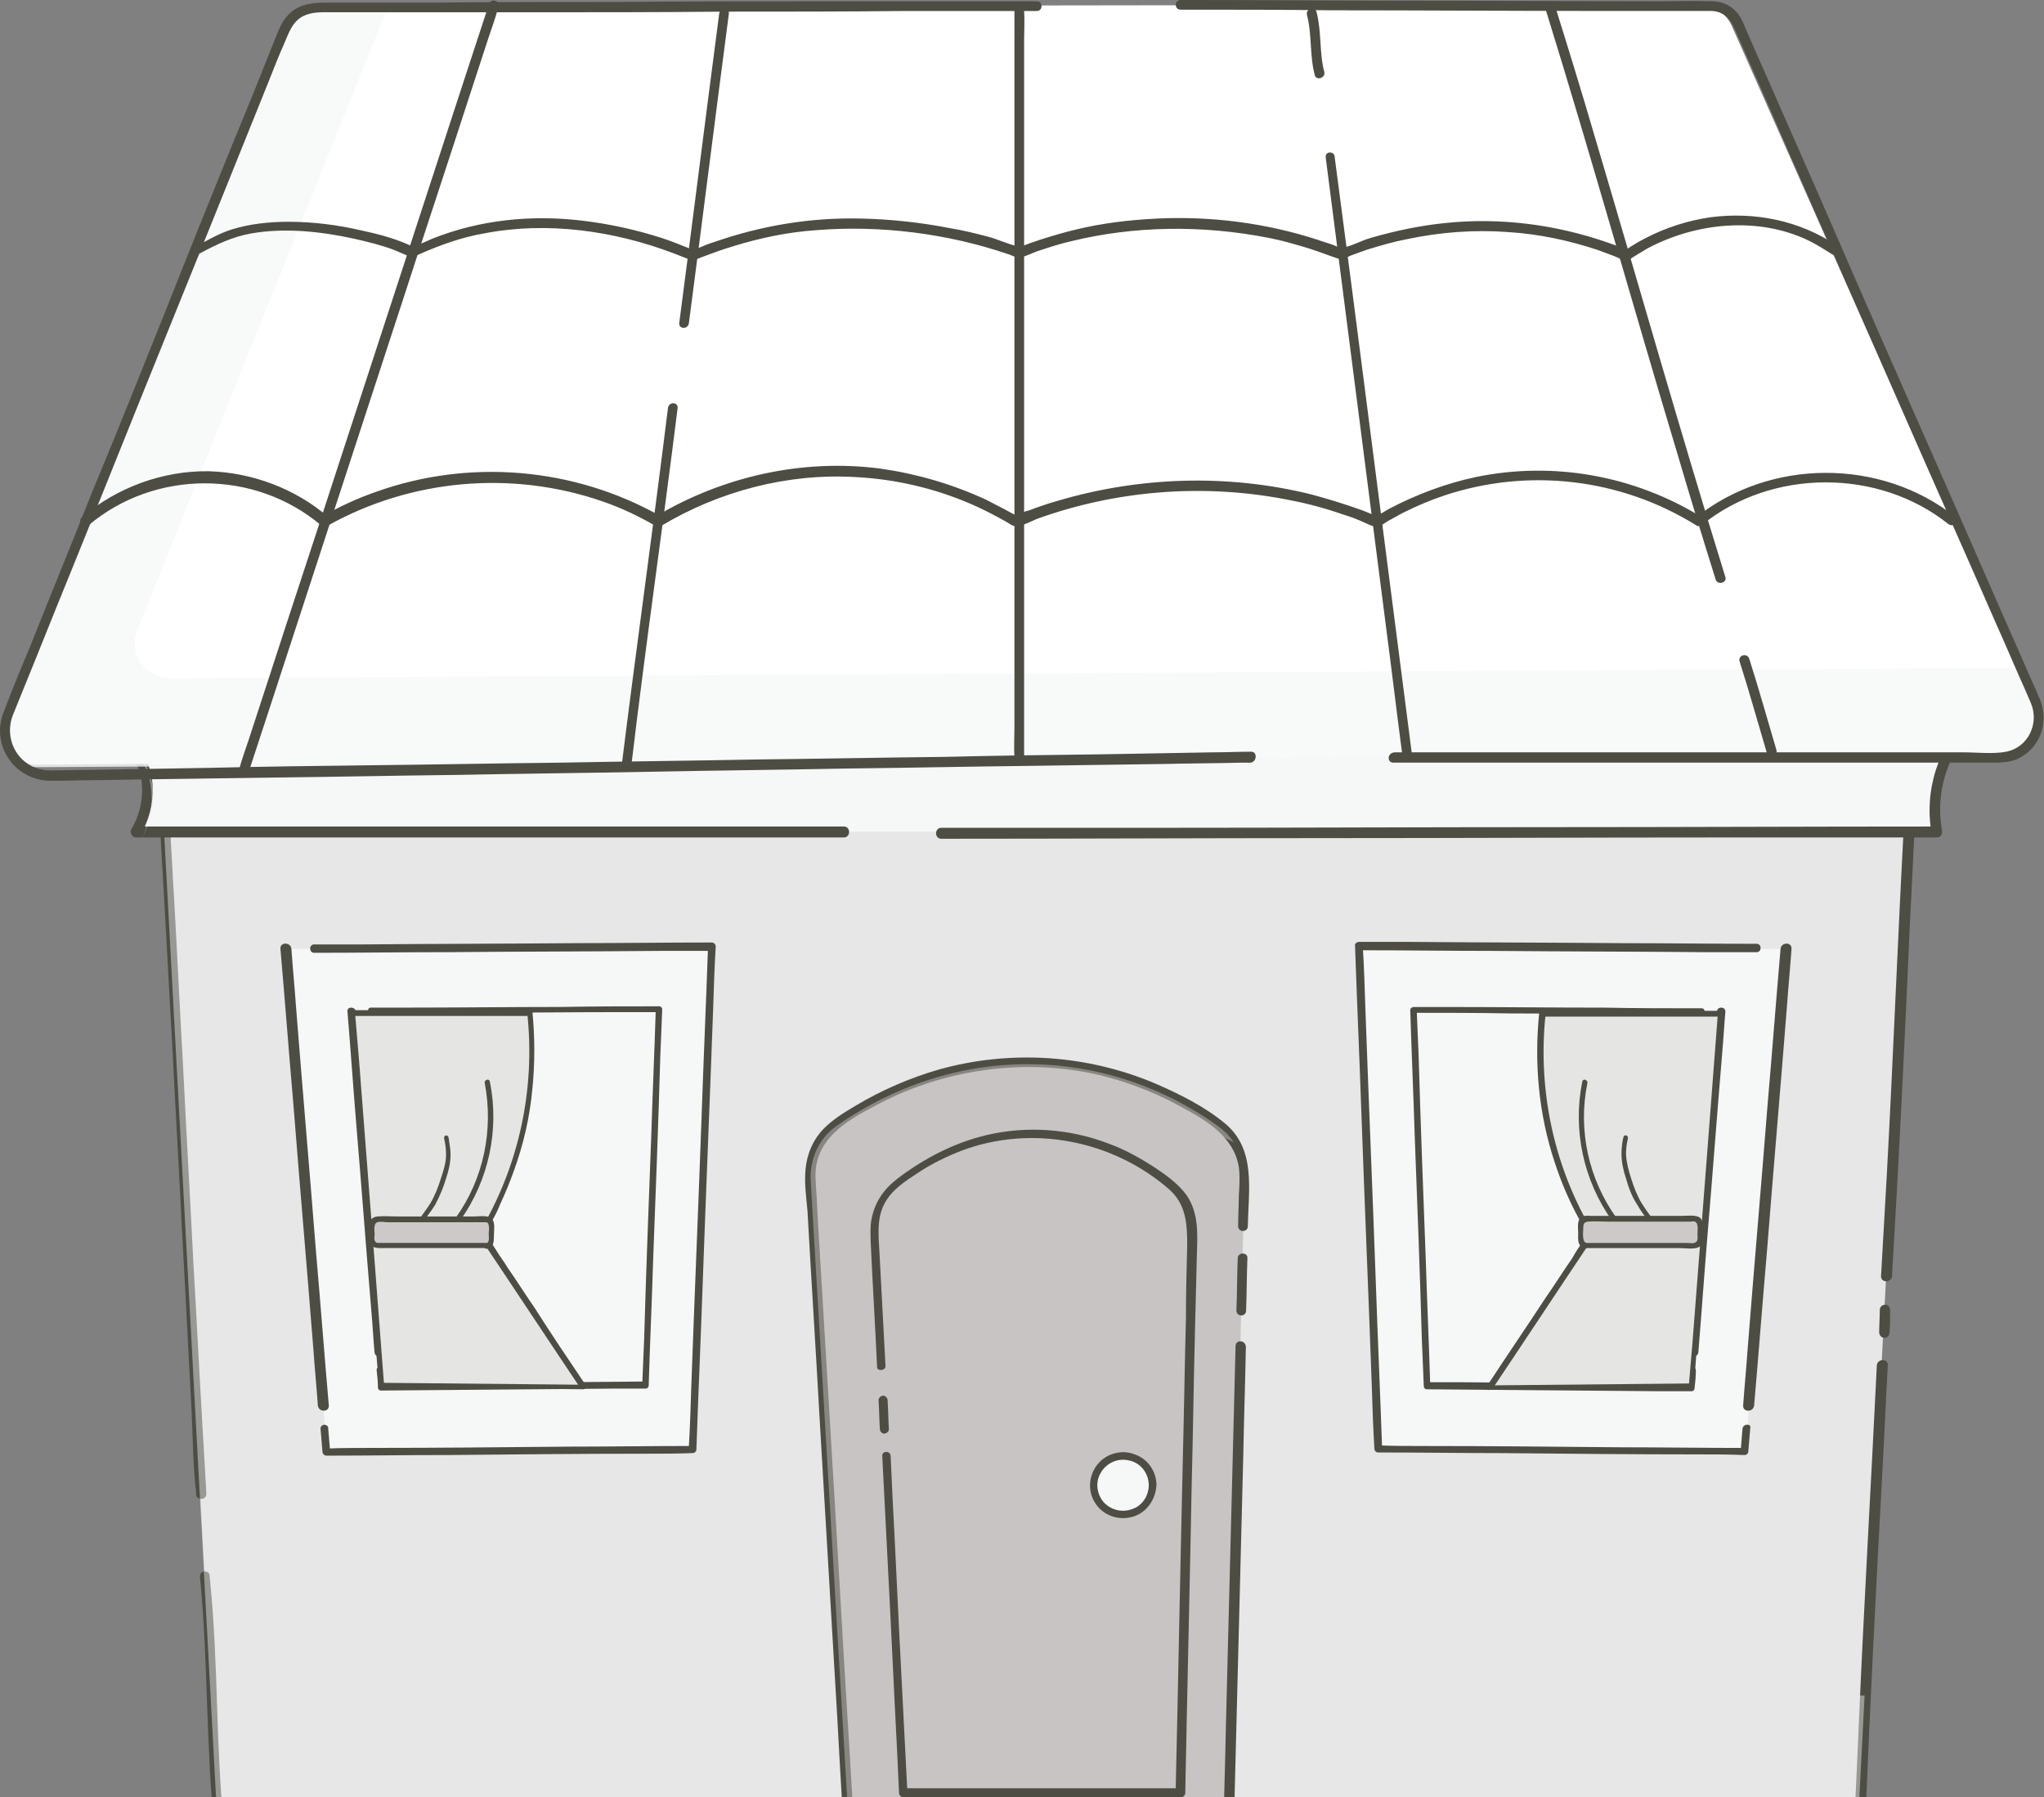 <svg width="116" height="102" viewBox="0 0 116 102" fill="none" xmlns="http://www.w3.org/2000/svg">
<rect x="0" y="0" width="116" height="102" fill="#808080" stroke="none"/>
<path d="M105.414 104.055H12.407L9.261 46.283L108.378 46.429L105.414 104.055Z" fill="#E6E7E6"/>
<path d="M107.373 72.443C107.775 65.71 108.105 58.978 108.397 52.246C108.507 50.307 108.58 48.368 108.69 46.465C108.727 46.063 108.105 46.063 108.068 46.465C107.702 53.197 107.446 59.93 107.08 66.662C106.97 68.601 106.861 70.503 106.751 72.443C106.751 72.808 107.336 72.808 107.373 72.443Z" fill="#4D4D44"/>
<path d="M107.231 75.624C107.267 75.185 107.267 74.746 107.267 74.344C107.267 74.197 107.121 74.014 106.975 74.051C106.792 74.051 106.682 74.197 106.682 74.344C106.682 74.782 106.646 75.222 106.646 75.624C106.646 75.77 106.792 75.953 106.938 75.917C107.085 75.953 107.231 75.807 107.231 75.624Z" fill="#4D4D44"/>
<path d="M11.347 89.492C11.823 94.322 11.677 99.188 12.189 104.017C12.189 104.2 12.299 104.31 12.482 104.31C24.592 104.237 36.739 104.31 48.85 104.347C60.961 104.383 73.035 104.42 85.146 104.31C91.951 104.237 98.756 104.127 105.562 103.944C105.745 103.944 105.854 103.798 105.854 103.651C106.111 96.846 106.476 90.041 106.842 83.236C106.952 81.333 107.025 79.394 107.135 77.491C107.172 77.089 106.55 77.089 106.513 77.491C106.184 84.296 105.781 91.065 105.489 97.871C105.415 99.81 105.306 101.749 105.232 103.651C105.342 103.542 105.452 103.432 105.525 103.359C93.415 103.688 81.267 103.798 69.157 103.798C57.046 103.798 44.972 103.725 32.861 103.688C26.056 103.651 19.25 103.651 12.445 103.688C12.555 103.798 12.664 103.908 12.738 103.981C12.225 99.151 12.408 94.285 11.896 89.455C11.933 89.09 11.311 89.09 11.347 89.492Z" fill="#4D4D44"/>
<path d="M11.712 84.772C11.639 83.491 11.566 82.211 11.492 80.967C11.309 77.893 11.163 74.857 10.98 71.783C10.797 68.051 10.578 64.356 10.395 60.624C10.212 57.441 10.065 54.258 9.882 51.038C9.809 49.977 9.773 48.916 9.699 47.855C9.699 47.526 9.663 47.196 9.663 46.867C9.663 46.721 9.699 46.501 9.626 46.355C9.626 46.318 9.626 46.318 9.626 46.282C9.517 46.391 9.407 46.501 9.334 46.574C10.175 46.574 10.98 46.574 11.822 46.574C14.053 46.574 16.285 46.574 18.517 46.574C21.847 46.574 25.14 46.574 28.469 46.574C32.494 46.574 36.519 46.574 40.507 46.611C44.934 46.611 49.361 46.611 53.788 46.648C58.215 46.648 62.679 46.648 67.106 46.684C71.277 46.684 75.448 46.684 79.619 46.721C83.132 46.721 86.608 46.721 90.12 46.757C92.645 46.757 95.206 46.757 97.731 46.757C98.938 46.757 100.109 46.794 101.316 46.757C101.353 46.757 101.426 46.757 101.463 46.757C101.865 46.757 101.865 46.135 101.463 46.135C100.621 46.135 99.816 46.135 98.975 46.135C96.743 46.135 94.511 46.135 92.279 46.135C88.949 46.135 85.656 46.135 82.327 46.135C78.302 46.135 74.278 46.135 70.29 46.099C65.862 46.099 61.435 46.099 57.008 46.062C52.581 46.062 48.117 46.062 43.69 46.026C39.519 46.026 35.348 46.026 31.177 45.989C27.664 45.989 24.188 45.989 20.676 45.952C18.151 45.952 15.59 45.952 13.066 45.952C11.858 45.952 10.687 45.916 9.48 45.952C9.443 45.952 9.37 45.952 9.334 45.952C9.187 45.952 9.004 46.099 9.041 46.245C9.114 47.526 9.187 48.806 9.26 50.05C9.443 53.123 9.59 56.16 9.773 59.234C9.956 62.966 10.175 66.661 10.358 70.393C10.541 73.576 10.687 76.759 10.87 79.979C10.944 81.552 10.944 83.125 11.126 84.662C11.126 84.699 11.126 84.699 11.126 84.735C11.09 85.174 11.712 85.174 11.712 84.772Z" fill="#4D4D44"/>
<g opacity="0.49">
<path d="M18.593 65.126L17.568 46.319H9.263L12.373 104.091H105.416L105.819 96.225H51.376C33.923 96.152 19.544 82.541 18.593 65.126Z" fill="#E6E7E6"/>
</g>
<path d="M69.684 104.128H48.207L46.011 66.955C45.938 65.711 46.487 64.54 47.511 63.808C49.67 62.308 53.622 60.15 58.854 60.333C63.61 60.479 67.123 62.418 69.135 63.845C70.086 64.54 70.672 65.674 70.635 66.845C70.306 79.285 70.013 91.688 69.684 104.128Z" fill="#C8C4C4"/>
<path d="M70.12 76.394C69.937 83.602 69.754 90.81 69.571 97.981C69.534 100.03 69.461 102.042 69.425 104.091C69.534 103.981 69.608 103.908 69.717 103.799C67.302 103.799 64.851 103.799 62.436 103.799C58.595 103.799 54.716 103.799 50.874 103.799C49.996 103.799 49.118 103.799 48.203 103.799C48.313 103.908 48.386 103.981 48.496 104.091C48.35 101.859 48.24 99.627 48.094 97.432C47.801 92.712 47.545 87.956 47.252 83.236C46.996 78.956 46.74 74.675 46.484 70.394C46.411 69.333 46.374 68.272 46.301 67.211C46.264 66.735 46.264 66.26 46.411 65.784C46.886 64.174 48.569 63.333 49.96 62.601C53.582 60.735 57.79 60.113 61.778 60.881C63.607 61.247 65.363 61.906 66.973 62.784C68.4 63.552 70.01 64.467 70.303 66.223C70.376 66.772 70.339 67.321 70.303 67.869C70.303 68.455 70.266 69.04 70.266 69.589C70.266 69.955 70.815 69.955 70.815 69.589C70.852 67.54 71.291 65.235 69.534 63.772C68.4 62.82 66.937 62.089 65.583 61.503C61.705 59.857 57.351 59.564 53.289 60.698C51.643 61.174 50.033 61.869 48.569 62.747C47.947 63.113 47.289 63.515 46.777 64.028C46.155 64.65 45.789 65.491 45.715 66.369C45.642 67.138 45.752 67.942 45.825 68.711C46.045 72.662 46.301 76.65 46.52 80.602C46.813 85.578 47.106 90.517 47.399 95.493C47.581 98.31 47.691 101.164 47.911 103.981C47.911 104.018 47.911 104.055 47.911 104.128C47.911 104.274 48.021 104.42 48.203 104.42C50.618 104.42 53.07 104.42 55.485 104.42C59.326 104.42 63.205 104.42 67.046 104.42C67.924 104.42 68.803 104.42 69.717 104.42C69.864 104.42 70.01 104.311 70.01 104.128C70.193 96.92 70.376 89.712 70.559 82.541C70.596 80.492 70.669 78.48 70.705 76.431C70.669 76.028 70.12 76.028 70.12 76.394Z" fill="#4D4D44"/>
<g opacity="0.48">
<path d="M49.302 69.404C49.229 68.16 49.778 66.989 50.803 66.258C52.961 64.757 56.913 62.599 62.145 62.782C65.365 62.892 68.035 63.806 70.011 64.831C69.792 64.465 69.462 64.172 69.133 63.916C67.157 62.489 63.608 60.55 58.852 60.404C53.62 60.257 49.632 62.379 47.51 63.879C46.485 64.575 45.936 65.782 46.009 67.026L48.205 104.199H51.351L49.302 69.404Z" fill="#C8C4C4"/>
</g>
<path d="M66.615 101.747H50.882L49.272 69.989C49.235 68.928 49.638 67.904 50.37 67.318C51.943 66.038 54.833 64.209 58.675 64.355C62.151 64.465 64.749 66.148 66.212 67.355C66.907 67.94 67.31 68.892 67.31 69.916C67.09 80.527 66.871 91.137 66.615 101.747Z" fill="#C8C4C4"/>
<path d="M50.446 81.112C50.409 80.564 50.409 80.015 50.373 79.466C50.373 79.356 50.263 79.21 50.117 79.21C50.007 79.21 49.86 79.32 49.86 79.466C49.897 80.015 49.897 80.564 49.934 81.112C49.934 81.222 50.043 81.368 50.19 81.368C50.336 81.332 50.446 81.259 50.446 81.112Z" fill="#4D4D44"/>
<path d="M50.253 77.526C50.143 75.477 50.033 73.391 49.924 71.342C49.887 70.355 49.704 69.257 50.18 68.342C50.582 67.537 51.387 67.025 52.119 66.549C52.887 66.037 53.729 65.635 54.57 65.305C58.559 63.805 63.169 64.72 66.352 67.501C67.303 68.342 67.376 69.44 67.376 70.647C67.34 72.038 67.303 73.465 67.303 74.855C67.23 77.599 67.193 80.343 67.12 83.087C66.974 89.307 66.864 95.527 66.718 101.747C66.791 101.674 66.864 101.6 66.974 101.491C65.218 101.491 63.425 101.491 61.669 101.491C58.851 101.491 56.034 101.491 53.217 101.491C52.558 101.491 51.9 101.491 51.241 101.491C51.314 101.564 51.387 101.637 51.497 101.747C51.387 99.588 51.278 97.429 51.168 95.307C50.985 91.868 50.838 88.465 50.656 85.026C50.619 84.221 50.582 83.453 50.546 82.648C50.546 82.319 50.033 82.319 50.07 82.648C50.18 84.807 50.29 86.965 50.399 89.087C50.582 92.527 50.729 95.929 50.912 99.369C50.948 100.174 50.985 100.942 51.021 101.747C51.021 101.893 51.131 102.003 51.278 102.003C53.034 102.003 54.827 102.003 56.583 102.003C59.4 102.003 62.217 102.003 65.035 102.003C65.693 102.003 66.352 102.003 67.01 102.003C67.157 102.003 67.266 101.893 67.266 101.747C67.376 95.893 67.523 90.039 67.632 84.185C67.706 81.331 67.742 78.44 67.815 75.587C67.852 74.123 67.888 72.659 67.925 71.196C67.962 70.025 68.035 68.854 67.34 67.83C66.864 67.171 66.132 66.659 65.474 66.22C64.669 65.708 63.827 65.232 62.913 64.903C60.717 64.061 58.266 63.879 55.961 64.427C54.131 64.866 52.448 65.745 50.948 66.879C50.143 67.501 49.631 68.232 49.448 69.257C49.375 69.659 49.411 70.062 49.411 70.464C49.521 72.843 49.668 75.221 49.777 77.599C49.777 77.818 50.253 77.818 50.253 77.526Z" fill="#4D4D44"/>
<path d="M63.724 85.979C64.654 85.979 65.407 85.225 65.407 84.296C65.407 83.366 64.654 82.613 63.724 82.613C62.794 82.613 62.041 83.366 62.041 84.296C62.041 85.225 62.794 85.979 63.724 85.979Z" fill="#F6F7F7"/>
<path d="M65.193 84.296C65.193 84.881 64.827 85.466 64.242 85.649C63.656 85.869 62.998 85.686 62.595 85.21C62.229 84.735 62.156 84.076 62.486 83.564C62.778 83.052 63.4 82.759 63.986 82.869C64.717 82.978 65.193 83.6 65.193 84.296C65.193 84.588 65.632 84.588 65.632 84.296C65.632 83.527 65.156 82.796 64.388 82.539C63.656 82.247 62.778 82.503 62.303 83.088C61.79 83.71 61.717 84.588 62.12 85.247C62.522 85.942 63.327 86.271 64.095 86.125C64.973 85.979 65.595 85.174 65.632 84.259C65.632 84.003 65.193 84.003 65.193 84.296Z" fill="#4D4D44"/>
<path d="M70.242 71.417C70.206 72.405 70.206 73.393 70.169 74.381C70.169 74.747 70.718 74.747 70.718 74.381C70.754 73.393 70.754 72.405 70.791 71.417C70.828 71.051 70.242 71.051 70.242 71.417Z" fill="#4D4D44"/>
<path d="M16.214 53.857L40.399 53.674L39.338 82.249L18.555 82.395L16.214 53.857Z" fill="#F6F7F7"/>
<path d="M16.277 54.552C16.314 54.881 16.57 55.137 16.899 55.137L38.377 54.991C38.743 54.991 39.035 55.283 38.999 55.649L38.011 81.626C38.011 81.992 38.304 82.285 38.633 82.285H38.706C39.035 82.285 39.328 82.029 39.328 81.663L40.352 54.369C40.352 54.003 40.06 53.71 39.73 53.71L16.863 53.893C16.534 53.856 16.241 54.186 16.277 54.552Z" fill="#F6F7F7"/>
<path d="M15.916 53.855C16.172 56.782 16.391 59.709 16.647 62.636C17.013 67.283 17.416 71.893 17.782 76.54C17.855 77.6 17.965 78.698 18.038 79.759C18.074 80.162 18.696 80.162 18.66 79.759C18.404 76.832 18.184 73.905 17.928 70.978C17.562 66.332 17.16 61.721 16.794 57.075C16.721 56.014 16.611 54.916 16.538 53.855C16.501 53.453 15.879 53.453 15.916 53.855Z" fill="#4D4D44"/>
<path d="M18.191 81.078C18.227 81.516 18.264 81.956 18.301 82.395C18.301 82.504 18.41 82.614 18.52 82.614C20.862 82.614 23.203 82.578 25.545 82.578C29.277 82.541 33.009 82.504 36.741 82.504C37.583 82.504 38.461 82.504 39.302 82.468C39.449 82.468 39.522 82.358 39.522 82.248C39.632 79.029 39.778 75.809 39.888 72.589C40.071 67.467 40.29 62.345 40.473 57.222C40.51 56.051 40.546 54.881 40.619 53.71C40.619 53.6 40.51 53.49 40.4 53.49C37.839 53.49 35.278 53.527 32.753 53.527C28.692 53.563 24.63 53.563 20.606 53.6C19.691 53.6 18.74 53.6 17.825 53.6C17.532 53.6 17.532 54.076 17.825 54.076C20.386 54.076 22.947 54.039 25.472 54.039C29.533 54.003 33.594 54.003 37.619 53.966C38.534 53.966 39.485 53.966 40.4 53.966C40.327 53.893 40.254 53.82 40.18 53.746C40.071 56.966 39.924 60.186 39.815 63.406C39.632 68.528 39.412 73.65 39.229 78.772C39.193 79.943 39.156 81.114 39.083 82.285C39.156 82.212 39.229 82.138 39.302 82.065C36.961 82.065 34.619 82.102 32.277 82.102C28.545 82.138 24.813 82.175 21.081 82.175C20.24 82.175 19.362 82.175 18.52 82.212C18.593 82.285 18.666 82.358 18.74 82.431C18.703 81.992 18.666 81.553 18.63 81.114C18.666 80.785 18.191 80.785 18.191 81.078Z" fill="#4D4D44"/>
<path d="M19.943 57.406L37.432 57.259L36.664 78.626L21.626 78.736L19.943 57.406Z" fill="#F6F7F7"/>
<path d="M19.978 57.919C20.014 58.175 20.197 58.358 20.417 58.358L35.93 58.248C36.186 58.248 36.406 58.467 36.406 58.724L35.711 78.151C35.711 78.408 35.894 78.627 36.186 78.627H36.223C36.479 78.627 36.662 78.444 36.662 78.188L37.394 57.809C37.394 57.553 37.211 57.333 36.918 57.333L20.38 57.443C20.161 57.406 19.941 57.626 19.978 57.919Z" fill="#F6F7F7"/>
<path d="M19.719 57.406C19.902 59.602 20.048 61.76 20.231 63.956C20.524 67.431 20.78 70.907 21.073 74.383C21.146 75.188 21.182 75.956 21.256 76.761C21.292 77.054 21.731 77.054 21.731 76.761C21.548 74.566 21.402 72.407 21.219 70.212C20.926 66.736 20.67 63.261 20.377 59.785C20.304 58.98 20.268 58.211 20.194 57.406C20.158 57.114 19.682 57.114 19.719 57.406Z" fill="#4D4D44"/>
<path d="M21.374 77.748C21.41 78.077 21.447 78.407 21.447 78.736C21.447 78.846 21.52 78.919 21.63 78.919C26.02 78.882 30.411 78.846 34.802 78.809C35.424 78.809 36.046 78.809 36.631 78.809C36.741 78.809 36.814 78.736 36.814 78.626C36.887 76.211 36.997 73.833 37.07 71.418C37.217 67.577 37.363 63.772 37.473 59.93C37.509 59.052 37.546 58.174 37.582 57.295C37.582 57.186 37.509 57.112 37.399 57.112C35.57 57.112 33.704 57.113 31.875 57.149C28.948 57.149 25.984 57.186 23.057 57.186C22.398 57.186 21.703 57.186 21.044 57.186C20.825 57.186 20.825 57.552 21.044 57.515C22.874 57.515 24.74 57.515 26.569 57.478C29.496 57.478 32.46 57.442 35.387 57.442C36.046 57.442 36.741 57.442 37.399 57.442C37.326 57.369 37.29 57.332 37.217 57.259C37.143 59.674 37.034 62.052 36.96 64.467C36.814 68.308 36.668 72.114 36.558 75.955C36.521 76.833 36.485 77.711 36.448 78.59C36.521 78.516 36.558 78.48 36.631 78.407C32.24 78.443 27.85 78.48 23.459 78.516C22.837 78.516 22.215 78.516 21.63 78.516C21.703 78.59 21.74 78.626 21.813 78.699C21.776 78.37 21.74 78.041 21.74 77.711C21.703 77.528 21.374 77.528 21.374 77.748Z" fill="#4D4D44"/>
<path d="M30.107 57.479C30.29 59.016 30.363 61.394 29.741 64.138C29.155 66.736 28.131 68.748 27.363 70.065C29.302 72.956 31.204 75.846 33.144 78.736C29.338 78.7 25.497 78.663 21.691 78.627L20.045 57.479C23.374 57.479 26.741 57.479 30.107 57.479Z" fill="#E5E5E4"/>
<path d="M29.92 57.478C30.396 61.832 29.445 66.223 27.176 69.991C27.139 70.028 27.139 70.101 27.176 70.138C29.115 73.028 31.018 75.919 32.957 78.809C32.993 78.736 33.03 78.663 33.103 78.59C29.298 78.553 25.456 78.516 21.651 78.48C21.688 78.516 21.761 78.59 21.798 78.626C21.615 76.248 21.432 73.87 21.249 71.455C20.956 67.686 20.663 63.881 20.371 60.113C20.297 59.235 20.224 58.356 20.151 57.515C20.114 57.552 20.041 57.625 20.005 57.661C23.371 57.661 26.7 57.661 30.067 57.661C30.286 57.661 30.286 57.332 30.067 57.332C26.7 57.332 23.371 57.332 20.005 57.332C19.932 57.332 19.858 57.405 19.858 57.478C20.041 59.857 20.224 62.235 20.407 64.65C20.7 68.418 20.993 72.223 21.285 75.992C21.358 76.87 21.432 77.748 21.505 78.59C21.505 78.663 21.578 78.736 21.651 78.736C25.456 78.772 29.298 78.809 33.103 78.846C33.213 78.846 33.323 78.699 33.25 78.626C32.262 77.163 31.274 75.699 30.323 74.199C29.81 73.467 29.335 72.699 28.823 71.967C28.603 71.601 28.347 71.272 28.127 70.906C28.017 70.723 27.908 70.54 27.761 70.394C27.652 70.211 27.505 70.101 27.578 69.918C27.652 69.662 27.871 69.406 27.981 69.186C28.127 68.93 28.274 68.638 28.383 68.345C28.676 67.723 28.932 67.101 29.152 66.479C29.701 64.979 30.067 63.406 30.213 61.796C30.359 60.332 30.359 58.869 30.213 57.405C30.213 57.295 29.92 57.295 29.92 57.478Z" fill="#4D4D44"/>
<path d="M27.623 70.687H21.403C21.257 70.687 21.11 70.578 21.11 70.395V69.444C21.11 69.297 21.22 69.151 21.403 69.151H27.623C27.769 69.151 27.916 69.26 27.916 69.444V70.395C27.879 70.578 27.769 70.687 27.623 70.687Z" fill="#CEC9C9"/>
<path d="M27.628 70.54C25.615 70.54 23.603 70.54 21.59 70.54C21.444 70.54 21.334 70.576 21.261 70.393C21.224 70.32 21.261 70.137 21.261 70.064C21.261 69.918 21.224 69.735 21.261 69.588C21.298 69.223 21.737 69.369 22.029 69.369C23.273 69.369 24.554 69.369 25.798 69.369C26.347 69.369 26.859 69.369 27.408 69.369C27.591 69.369 27.701 69.332 27.737 69.552C27.774 69.698 27.737 69.881 27.737 70.064C27.737 70.21 27.81 70.54 27.554 70.576C27.371 70.613 27.445 70.906 27.628 70.869C28.03 70.796 28.03 70.467 28.03 70.137C28.03 69.881 28.103 69.442 27.957 69.223C27.737 68.93 27.225 69.04 26.932 69.04C25.505 69.04 24.042 69.04 22.615 69.04C22.212 69.04 21.81 69.003 21.407 69.04C21.115 69.076 20.968 69.259 20.968 69.515C20.968 69.808 20.932 70.101 20.968 70.393C21.005 70.906 21.517 70.832 21.883 70.832C22.542 70.832 23.2 70.832 23.859 70.832C25.103 70.832 26.384 70.832 27.628 70.832C27.81 70.832 27.81 70.54 27.628 70.54Z" fill="#4D4D44"/>
<path d="M27.51 61.468C28.022 64.139 27.437 66.919 25.864 69.115C25.754 69.298 26.01 69.444 26.12 69.261C27.73 66.993 28.352 64.139 27.803 61.395C27.766 61.175 27.474 61.285 27.51 61.468Z" fill="#4D4D44"/>
<path d="M25.204 64.613C25.277 64.906 25.314 65.235 25.314 65.528C25.314 66.004 25.167 66.443 25.021 66.882C24.875 67.358 24.692 67.833 24.436 68.272C24.253 68.565 24.033 68.858 23.85 69.114C23.741 69.26 23.96 69.37 24.07 69.26C24.289 68.967 24.509 68.675 24.692 68.382C24.948 67.906 25.167 67.394 25.314 66.882C25.46 66.443 25.57 66.004 25.57 65.528C25.57 65.199 25.497 64.87 25.46 64.577C25.424 64.357 25.167 64.43 25.204 64.613Z" fill="#4D4D44"/>
<path d="M101.387 53.858L77.166 53.675L78.264 82.25L99.046 82.397L101.387 53.858Z" fill="#F6F7F7"/>
<path d="M101.314 54.554C101.278 54.883 101.022 55.139 100.692 55.139L79.215 54.993C78.849 54.993 78.556 55.285 78.593 55.651L79.581 81.629C79.581 81.995 79.288 82.287 78.959 82.287H78.886C78.556 82.287 78.264 82.031 78.264 81.665L77.239 54.371C77.239 54.005 77.532 53.712 77.861 53.712L100.729 53.895C101.058 53.859 101.351 54.188 101.314 54.554Z" fill="#F6F7F7"/>
<path d="M101.049 53.856C100.793 56.783 100.574 59.71 100.318 62.638C99.952 67.284 99.549 71.894 99.183 76.541C99.11 77.602 99.001 78.7 98.927 79.76C98.891 80.163 99.513 80.163 99.549 79.76C99.805 76.834 100.025 73.906 100.281 70.98C100.647 66.333 101.049 61.723 101.415 57.076C101.489 56.015 101.598 54.917 101.671 53.856C101.708 53.454 101.086 53.454 101.049 53.856Z" fill="#4D4D44"/>
<path d="M98.891 81.079C98.854 81.518 98.818 81.957 98.781 82.397C98.854 82.323 98.927 82.25 99.001 82.177C96.659 82.177 94.317 82.14 91.976 82.14C88.244 82.104 84.512 82.067 80.78 82.067C79.938 82.067 79.06 82.067 78.218 82.031C78.292 82.104 78.365 82.177 78.438 82.25C78.328 79.03 78.182 75.811 78.072 72.591C77.889 67.469 77.67 62.346 77.487 57.224C77.45 56.053 77.413 54.883 77.34 53.712C77.267 53.785 77.194 53.858 77.121 53.931C79.682 53.931 82.243 53.968 84.768 53.968C88.829 54.004 92.89 54.004 96.915 54.041C97.83 54.041 98.781 54.041 99.696 54.041C99.988 54.041 99.988 53.565 99.696 53.565C97.135 53.565 94.573 53.529 92.049 53.529C87.987 53.492 83.926 53.492 79.901 53.456C78.987 53.456 78.035 53.456 77.121 53.456C77.011 53.456 76.865 53.565 76.901 53.675C77.011 56.895 77.157 60.114 77.267 63.334C77.45 68.457 77.67 73.579 77.853 78.701C77.889 79.872 77.926 81.043 77.999 82.213C77.999 82.36 78.109 82.433 78.218 82.433C80.56 82.433 82.902 82.47 85.243 82.47C88.975 82.506 92.707 82.543 96.439 82.543C97.281 82.543 98.159 82.543 99.001 82.579C99.147 82.579 99.22 82.47 99.22 82.36C99.257 81.921 99.293 81.482 99.33 81.043C99.403 80.787 98.927 80.787 98.891 81.079Z" fill="#4D4D44"/>
<path d="M97.663 57.408L80.174 57.262L80.942 78.629L95.98 78.739L97.663 57.408Z" fill="#F6F7F7"/>
<path d="M97.632 57.92C97.595 58.176 97.412 58.359 97.193 58.359L81.679 58.249C81.423 58.249 81.204 58.469 81.204 58.725L81.899 78.153C81.899 78.409 81.716 78.629 81.423 78.629H81.387C81.13 78.629 80.948 78.446 80.948 78.19L80.216 57.81C80.216 57.554 80.399 57.335 80.692 57.335L97.229 57.444C97.449 57.408 97.632 57.627 97.632 57.92Z" fill="#F6F7F7"/>
<path d="M97.443 57.407C97.26 59.602 97.114 61.761 96.931 63.956C96.638 67.432 96.382 70.908 96.089 74.384C96.016 75.189 95.98 75.957 95.906 76.762C95.87 77.055 96.345 77.055 96.382 76.762C96.565 74.567 96.711 72.408 96.894 70.213C97.187 66.737 97.443 63.261 97.736 59.785C97.809 58.98 97.846 58.212 97.919 57.407C97.919 57.114 97.443 57.114 97.443 57.407Z" fill="#4D4D44"/>
<path d="M95.877 77.751C95.84 78.08 95.804 78.409 95.804 78.738C95.877 78.665 95.913 78.629 95.987 78.555C91.596 78.519 87.206 78.482 82.815 78.446C82.193 78.446 81.571 78.446 80.986 78.446C81.059 78.519 81.095 78.555 81.168 78.629C81.095 76.214 80.986 73.836 80.912 71.421C80.766 67.579 80.62 63.774 80.51 59.932C80.473 59.054 80.437 58.176 80.4 57.298C80.327 57.371 80.29 57.408 80.217 57.481C82.046 57.481 83.912 57.481 85.742 57.517C88.669 57.517 91.633 57.554 94.56 57.554C95.218 57.554 95.913 57.554 96.572 57.554C96.792 57.554 96.792 57.225 96.572 57.225C94.743 57.225 92.877 57.225 91.047 57.188C88.12 57.188 85.156 57.152 82.23 57.152C81.571 57.152 80.876 57.152 80.217 57.152C80.144 57.152 80.034 57.225 80.034 57.334C80.107 59.749 80.217 62.127 80.29 64.542C80.437 68.384 80.583 72.189 80.693 76.031C80.729 76.909 80.766 77.787 80.802 78.665C80.802 78.775 80.876 78.848 80.986 78.848C85.376 78.885 89.767 78.921 94.157 78.958C94.779 78.958 95.401 78.958 95.987 78.958C96.096 78.958 96.17 78.885 96.17 78.775C96.206 78.446 96.243 78.116 96.243 77.787C96.243 77.531 95.913 77.531 95.877 77.751Z" fill="#4D4D44"/>
<path d="M87.494 57.479C87.311 59.016 87.238 61.394 87.86 64.138C88.445 66.736 89.47 68.748 90.238 70.065C88.299 72.956 86.396 75.846 84.457 78.736C88.262 78.7 92.104 78.663 95.909 78.627L97.556 57.479C94.226 57.479 90.86 57.479 87.494 57.479Z" fill="#E5E5E4"/>
<path d="M87.353 57.479C87.061 60.333 87.317 63.223 88.232 65.967C88.634 67.211 89.183 68.455 89.841 69.589C89.915 69.699 89.988 69.809 90.025 69.918C90.098 70.101 90.061 70.101 89.951 70.284C89.695 70.65 89.439 71.016 89.219 71.419C88.707 72.15 88.232 72.919 87.719 73.65C86.622 75.334 85.487 76.98 84.39 78.663C84.317 78.773 84.427 78.919 84.536 78.882C88.341 78.846 92.183 78.809 95.988 78.773C96.061 78.773 96.135 78.7 96.135 78.626C96.318 76.248 96.501 73.87 96.683 71.455C96.976 67.687 97.269 63.882 97.562 60.113C97.635 59.235 97.708 58.357 97.781 57.515C97.781 57.442 97.708 57.369 97.635 57.369C94.269 57.369 90.939 57.369 87.573 57.369C87.353 57.369 87.353 57.698 87.573 57.698C90.939 57.698 94.269 57.698 97.635 57.698C97.598 57.662 97.525 57.588 97.489 57.552C97.305 59.93 97.123 62.308 96.94 64.723C96.647 68.492 96.354 72.297 96.061 76.065C95.988 76.943 95.915 77.821 95.842 78.663C95.879 78.626 95.952 78.553 95.988 78.517C92.183 78.553 88.341 78.59 84.536 78.626C84.573 78.7 84.609 78.773 84.683 78.846C86.622 75.955 88.524 73.065 90.463 70.175C90.5 70.138 90.5 70.065 90.463 70.028C88.195 66.296 87.244 61.869 87.719 57.515C87.683 57.296 87.353 57.296 87.353 57.479Z" fill="#4D4D44"/>
<path d="M89.974 70.687H96.194C96.341 70.687 96.487 70.578 96.487 70.395V69.444C96.487 69.297 96.377 69.151 96.194 69.151H89.974C89.828 69.151 89.682 69.26 89.682 69.444V70.395C89.682 70.578 89.828 70.687 89.974 70.687Z" fill="#CEC9C9"/>
<path d="M89.968 70.835C91.029 70.835 92.127 70.835 93.188 70.835C93.919 70.835 94.615 70.835 95.346 70.835C95.639 70.835 96.078 70.908 96.371 70.798C96.7 70.652 96.627 70.286 96.627 69.993C96.627 69.737 96.7 69.298 96.481 69.115C96.261 68.932 95.712 69.005 95.456 69.005C93.993 69.005 92.529 69.005 91.102 69.005C90.809 69.005 90.553 69.005 90.261 69.005C90.151 69.005 89.968 68.969 89.858 69.042C89.456 69.152 89.565 69.664 89.565 69.957C89.565 70.323 89.492 70.762 89.968 70.835C90.151 70.871 90.261 70.579 90.041 70.542C89.748 70.505 89.858 69.81 89.858 69.627C89.858 69.445 89.931 69.371 90.078 69.335C90.48 69.298 90.919 69.335 91.322 69.335C92.602 69.335 93.919 69.335 95.2 69.335C95.419 69.335 95.639 69.335 95.859 69.335C95.968 69.335 96.115 69.298 96.188 69.335C96.407 69.408 96.334 69.847 96.334 70.03C96.334 70.213 96.407 70.469 96.151 70.542C96.041 70.579 95.895 70.542 95.749 70.542C95.493 70.542 95.273 70.542 95.017 70.542C94.359 70.542 93.7 70.542 93.078 70.542C92.053 70.542 90.992 70.542 89.968 70.542C89.785 70.542 89.785 70.835 89.968 70.835Z" fill="#4D4D44"/>
<path d="M89.794 61.397C89.245 64.141 89.867 66.995 91.477 69.263C91.587 69.41 91.879 69.263 91.733 69.117C90.16 66.922 89.538 64.141 90.087 61.47C90.123 61.287 89.831 61.178 89.794 61.397Z" fill="#4D4D44"/>
<path d="M92.131 64.541C92.058 64.834 92.022 65.163 92.022 65.493C92.022 65.968 92.131 66.444 92.278 66.883C92.424 67.395 92.607 67.907 92.9 68.346C93.082 68.676 93.302 68.968 93.522 69.261C93.631 69.407 93.851 69.261 93.741 69.115C93.522 68.822 93.339 68.566 93.156 68.273C92.9 67.834 92.717 67.359 92.57 66.883C92.424 66.444 92.314 66.005 92.278 65.529C92.278 65.2 92.314 64.907 92.387 64.614C92.424 64.431 92.168 64.358 92.131 64.541Z" fill="#4D4D44"/>
<path d="M109.947 47.199H7.719C7.902 46.869 8.561 45.552 8.158 43.906C7.683 41.857 5.963 40.905 5.707 40.796C41.161 40.796 76.578 40.796 112.032 40.796C111.557 41.198 110.569 42.223 110.056 43.906C109.617 45.369 109.8 46.613 109.947 47.199Z" fill="#F6F7F7"/>
<path d="M5.703 41.127C6.581 41.127 7.496 41.127 8.374 41.127C10.789 41.127 13.167 41.127 15.582 41.127C19.168 41.127 22.717 41.127 26.302 41.127C30.62 41.127 34.974 41.127 39.291 41.127C44.048 41.127 48.841 41.127 53.597 41.127C58.39 41.127 63.183 41.127 67.94 41.127C72.44 41.127 76.94 41.127 81.404 41.127C85.173 41.127 88.941 41.127 92.71 41.127C95.454 41.127 98.162 41.127 100.906 41.127C102.186 41.127 103.467 41.163 104.747 41.127C104.821 41.127 104.857 41.127 104.93 41.127C105.333 41.127 105.333 40.505 104.93 40.505C104.052 40.505 103.138 40.505 102.259 40.505C99.845 40.505 97.466 40.505 95.052 40.505C91.466 40.505 87.917 40.505 84.331 40.505C80.014 40.505 75.66 40.505 71.342 40.505C66.586 40.505 61.793 40.505 57.036 40.505C52.243 40.505 47.45 40.505 42.694 40.505C38.194 40.505 33.693 40.505 29.229 40.505C25.461 40.505 21.692 40.505 17.924 40.505C15.18 40.505 12.472 40.505 9.728 40.505C8.447 40.505 7.167 40.468 5.886 40.505C5.813 40.505 5.776 40.505 5.703 40.505C5.301 40.505 5.301 41.127 5.703 41.127Z" fill="#4D4D44"/>
<path d="M109.551 41.127C110.356 41.127 111.198 41.127 112.003 41.127C111.929 40.944 111.856 40.761 111.783 40.615C109.99 42.334 109.185 44.859 109.624 47.31C109.734 47.164 109.807 47.054 109.917 46.908C102.563 46.908 95.245 46.944 87.891 46.944C80.537 46.944 73.219 46.981 65.865 46.981C61.73 46.981 57.596 46.981 53.425 46.981C53.022 46.981 53.022 47.603 53.425 47.603C60.779 47.603 68.097 47.566 75.451 47.566C82.805 47.566 90.123 47.53 97.477 47.53C101.611 47.53 105.746 47.53 109.917 47.53C110.137 47.53 110.246 47.347 110.21 47.127C109.807 44.895 110.576 42.59 112.222 41.017C112.405 40.834 112.259 40.505 112.003 40.505C111.198 40.505 110.356 40.505 109.551 40.505C109.185 40.505 109.185 41.127 109.551 41.127Z" fill="#4D4D44"/>
<path d="M7.199 42.59C8.37 43.76 8.26 45.736 7.455 47.053C7.345 47.236 7.492 47.529 7.711 47.529C18.139 47.529 28.603 47.529 39.031 47.529C41.994 47.529 44.922 47.529 47.885 47.529C48.288 47.529 48.288 46.907 47.885 46.907C37.458 46.907 26.993 46.907 16.566 46.907C13.602 46.907 10.675 46.907 7.711 46.907C7.784 47.053 7.894 47.2 7.967 47.383C8.919 45.809 8.992 43.541 7.638 42.187C7.345 41.894 6.906 42.333 7.199 42.59Z" fill="#4D4D44"/>
<g opacity="0.4">
<path d="M9.738 42.955C9.592 42.882 9.519 42.808 9.446 42.808C38.167 42.808 66.926 42.808 95.647 42.808L109.843 41.162C75.231 41.162 40.619 41.162 5.97 41.162C6.153 41.272 7.031 41.747 7.726 42.735L9.738 42.955Z" fill="#EDECED"/>
<path d="M8.565 44.199C8.346 43.357 8.126 43.101 7.87 42.845C8.126 43.248 8.346 43.723 8.492 44.272C8.858 45.919 8.236 47.199 8.053 47.565C8.199 47.272 9.041 45.882 8.565 44.199Z" fill="#EDECED"/>
</g>
<path d="M15.954 1.647L0.257 40.65C-0.291 41.967 0.697 43.431 2.123 43.394L113.534 42.772C114.998 42.772 115.949 41.272 115.364 39.955L98.277 1.464C97.948 0.733 97.216 0.257 96.448 0.257L17.82 0.367C16.978 0.403 16.247 0.879 15.954 1.647Z" fill="white"/>
<path opacity="0.82" d="M114.376 37.905L9.661 38.49C8.234 38.49 7.246 37.064 7.795 35.746L21.954 0.549H17.82C17.015 0.549 16.247 1.061 15.954 1.793L0.257 40.796C-0.291 42.113 0.697 43.576 2.123 43.54L113.534 42.918C114.998 42.918 115.949 41.417 115.364 40.1L114.376 37.905Z" fill="#F6F7F7"/>
<path d="M71.019 42.663C70.251 42.663 69.483 42.7 68.714 42.7C66.665 42.737 64.58 42.773 62.531 42.81C59.567 42.846 56.567 42.883 53.603 42.956C50.054 42.993 46.505 43.066 42.956 43.103C39.224 43.176 35.492 43.212 31.76 43.285C28.174 43.322 24.589 43.395 21.04 43.432C18.003 43.468 14.966 43.505 11.929 43.578C9.771 43.615 7.649 43.651 5.49 43.688C4.612 43.688 3.734 43.725 2.856 43.725C1.172 43.725 0.148 42.078 0.733 40.578C0.916 40.139 1.099 39.663 1.282 39.224C2.197 36.992 3.075 34.761 3.99 32.529C5.307 29.272 6.624 26.016 7.941 22.723C9.295 19.357 10.685 15.954 12.039 12.588C13.1 9.954 14.161 7.32 15.222 4.685C15.515 3.954 15.808 3.185 16.137 2.454C16.393 1.868 16.576 1.246 17.198 0.917C17.71 0.661 18.259 0.697 18.808 0.697C19.649 0.697 20.491 0.697 21.332 0.697C24.223 0.697 27.15 0.697 30.041 0.697C33.736 0.697 37.395 0.697 41.09 0.661C44.529 0.661 47.969 0.661 51.371 0.624C53.567 0.624 55.762 0.624 57.921 0.624C58.213 0.624 58.543 0.624 58.835 0.624C59.201 0.624 59.201 0.075 58.835 0.075C57.591 0.075 56.347 0.075 55.14 0.075C52.14 0.075 49.139 0.075 46.103 0.075C42.371 0.075 38.639 0.075 34.907 0.112C31.504 0.112 28.101 0.112 24.699 0.149C22.65 0.149 20.637 0.149 18.588 0.149C17.82 0.149 17.052 0.185 16.43 0.771C15.991 1.173 15.808 1.722 15.588 2.271C14.82 4.21 14.052 6.112 13.246 8.052C11.966 11.198 10.685 14.381 9.441 17.528C8.051 21.004 6.661 24.48 5.234 27.919C4.099 30.773 2.929 33.626 1.794 36.48C1.246 37.797 0.697 39.114 0.185 40.468C-0.511 42.334 0.843 44.273 2.819 44.31C3.038 44.31 3.221 44.31 3.441 44.31C4.941 44.273 6.441 44.273 7.905 44.237C10.502 44.2 13.137 44.164 15.735 44.127C19.101 44.09 22.467 44.017 25.833 43.981C29.565 43.907 33.297 43.871 37.029 43.798C40.761 43.725 44.456 43.688 48.188 43.615C51.554 43.578 54.92 43.505 58.287 43.468C60.884 43.432 63.446 43.395 66.043 43.359C67.507 43.322 68.97 43.322 70.434 43.285C70.617 43.285 70.8 43.285 70.983 43.285C71.349 43.212 71.349 42.663 71.019 42.663Z" fill="#4D4D44"/>
<path d="M79.075 43.283C81.783 43.283 84.49 43.283 87.198 43.283C92.393 43.283 97.589 43.283 102.784 43.283C106.223 43.283 109.663 43.283 113.139 43.283C113.724 43.283 114.273 43.247 114.785 42.917C115.883 42.222 116.249 40.868 115.773 39.698C115.48 39.002 115.151 38.307 114.858 37.612C113.175 33.807 111.529 30.002 109.846 26.197C107.724 21.367 105.601 16.574 103.516 11.745C102.089 8.488 100.662 5.269 99.235 2.012C99.125 1.756 99.016 1.5 98.906 1.244C98.577 0.512 97.955 0.073 97.15 0.073C96.162 0.037 95.137 0.073 94.113 0.073C89.283 0.073 84.417 0.037 79.587 0.037C75.599 0.037 71.648 0 67.66 0C67.44 0 67.221 0 67.001 0C66.635 0 66.635 0.549 67.001 0.549C69.891 0.549 72.782 0.549 75.636 0.585C80.722 0.585 85.807 0.622 90.893 0.622C92.613 0.622 94.332 0.622 96.052 0.622C96.381 0.622 96.747 0.622 97.076 0.622C97.735 0.622 98.138 0.988 98.394 1.537C99.491 3.988 100.552 6.403 101.613 8.854C103.626 13.464 105.675 18.074 107.687 22.684C109.553 26.965 111.456 31.209 113.322 35.49C113.87 36.697 114.383 37.941 114.931 39.149C115.041 39.405 115.151 39.661 115.261 39.917C115.736 41.051 115.114 42.405 113.87 42.661C113.102 42.808 112.187 42.698 111.419 42.698C109.553 42.698 107.687 42.698 105.858 42.698C100.735 42.698 95.613 42.698 90.491 42.698C86.905 42.698 83.283 42.698 79.697 42.698C79.514 42.698 79.331 42.698 79.148 42.698C78.709 42.734 78.709 43.283 79.075 43.283Z" fill="#4D4D44"/>
<path d="M27.755 0.219C27.279 1.683 26.804 3.11 26.328 4.573C25.194 8.049 24.06 11.525 22.925 15.001C21.572 19.172 20.181 23.379 18.828 27.55C17.657 31.172 16.449 34.795 15.278 38.417C14.876 39.624 14.51 40.795 14.108 42.002C13.925 42.551 13.705 43.137 13.559 43.722C13.559 43.759 13.559 43.759 13.522 43.795C13.412 44.125 13.961 44.271 14.071 43.942C14.547 42.478 15.022 41.051 15.498 39.588C16.632 36.112 17.767 32.636 18.901 29.16C20.255 24.989 21.645 20.782 22.999 16.611C24.169 12.988 25.377 9.366 26.548 5.744C26.95 4.537 27.316 3.366 27.718 2.158C27.901 1.61 28.121 1.024 28.267 0.439C28.267 0.402 28.267 0.402 28.304 0.366C28.377 0.036 27.865 -0.11 27.755 0.219Z" fill="#4D4D44"/>
<path d="M57.571 0.549C57.571 1.94 57.571 3.367 57.571 4.757C57.571 8.123 57.571 11.526 57.571 14.892C57.571 18.99 57.571 23.087 57.571 27.149C57.571 30.698 57.571 34.21 57.571 37.759C57.571 38.93 57.571 40.101 57.571 41.272C57.571 41.82 57.534 42.406 57.571 42.955C57.571 42.991 57.571 42.991 57.571 43.028C57.571 43.394 58.12 43.394 58.12 43.028C58.12 41.637 58.12 40.211 58.12 38.82C58.12 35.454 58.12 32.051 58.12 28.685C58.12 24.588 58.12 20.49 58.12 16.428C58.12 12.88 58.12 9.367 58.12 5.818C58.12 4.647 58.12 3.476 58.12 2.306C58.12 1.757 58.156 1.171 58.12 0.623C58.12 0.586 58.12 0.586 58.12 0.549C58.12 0.184 57.571 0.184 57.571 0.549Z" fill="#4D4D44"/>
<path d="M75.235 8.927C76.369 17.745 77.504 26.599 78.638 35.416C78.967 37.904 79.26 40.392 79.589 42.88C79.626 43.246 80.175 43.246 80.138 42.88C79.004 34.063 77.87 25.282 76.735 16.464C76.406 13.94 76.077 11.451 75.747 8.927C75.747 8.561 75.199 8.561 75.235 8.927Z" fill="#4D4D44"/>
<path d="M74.17 0.841C74.463 1.938 74.316 3.109 74.609 4.243C74.682 4.609 75.231 4.426 75.158 4.097C74.865 2.999 75.011 1.829 74.719 0.694C74.645 0.329 74.097 0.475 74.17 0.841Z" fill="#4D4D44"/>
<path d="M37.908 23.161C37.066 29.967 36.115 36.735 35.273 43.504C35.237 43.87 35.785 43.87 35.822 43.504C36.627 36.699 37.615 29.93 38.456 23.161C38.493 22.795 37.944 22.795 37.908 23.161Z" fill="#4D4D44"/>
<path d="M40.816 0.771C40.048 6.625 39.316 12.479 38.548 18.333C38.511 18.699 39.06 18.699 39.096 18.333C39.865 12.479 40.597 6.625 41.365 0.771C41.401 0.405 40.853 0.405 40.816 0.771Z" fill="#4D4D44"/>
<path d="M98.726 37.541C99.275 39.261 99.751 40.98 100.263 42.7C100.373 43.029 100.922 42.883 100.812 42.554C100.3 40.834 99.824 39.114 99.275 37.395C99.165 37.029 98.617 37.175 98.726 37.541Z" fill="#4D4D44"/>
<path d="M87.745 0.624C90.343 9.003 92.685 17.418 95.209 25.797C95.904 28.175 96.636 30.553 97.368 32.895C97.478 33.224 98.027 33.078 97.917 32.748C95.319 24.37 92.941 15.954 90.453 7.576C89.758 5.198 89.026 2.819 88.294 0.478C88.184 0.112 87.672 0.258 87.745 0.624Z" fill="#4D4D44"/>
<path d="M11.346 14.38C12.297 13.868 13.212 13.429 14.273 13.246C16.175 12.916 18.188 13.136 20.054 13.539C20.859 13.721 21.627 13.904 22.395 14.197C22.651 14.307 22.907 14.417 23.164 14.526C23.42 14.636 23.566 14.526 23.822 14.417C24.993 13.904 26.201 13.465 27.481 13.246C31.067 12.551 34.872 13.099 38.238 14.38C38.531 14.49 38.787 14.6 39.08 14.709C39.372 14.819 39.519 14.709 39.811 14.6C40.397 14.38 40.982 14.161 41.604 13.977C43.141 13.502 44.714 13.173 46.324 13.063C49.946 12.77 53.751 13.246 57.191 14.417C57.447 14.49 57.703 14.673 57.959 14.6C58.252 14.526 58.544 14.38 58.837 14.27C59.496 14.051 60.154 13.831 60.813 13.685C62.606 13.246 64.435 13.026 66.264 12.99C68.204 12.953 70.143 13.136 72.009 13.502C72.777 13.648 73.509 13.868 74.241 14.087C74.826 14.27 75.375 14.49 75.924 14.673C76.18 14.746 76.436 14.6 76.692 14.49C76.985 14.38 77.314 14.27 77.607 14.161C78.339 13.941 79.07 13.721 79.839 13.575C81.741 13.173 83.68 13.026 85.62 13.173C87.339 13.282 89.059 13.648 90.705 14.197C90.998 14.307 91.291 14.417 91.584 14.526C91.803 14.6 92.132 14.819 92.352 14.783C92.498 14.746 92.645 14.6 92.791 14.526C93.01 14.38 93.23 14.27 93.45 14.124C96.23 12.624 99.816 12.258 102.706 13.685C103.145 13.904 103.548 14.161 103.95 14.417C104.243 14.636 104.536 14.124 104.243 13.941C102.158 12.514 99.56 12.002 97.072 12.331C95.791 12.514 94.547 12.916 93.413 13.502C93.047 13.685 92.681 13.904 92.352 14.124C92.279 14.161 92.169 14.197 92.279 14.197C92.388 14.197 92.059 14.087 92.023 14.051C91.766 13.941 91.51 13.868 91.218 13.758C88.254 12.733 85.107 12.331 81.997 12.66C80.57 12.807 79.18 13.099 77.79 13.502C77.278 13.648 76.765 13.941 76.253 14.051C76.034 14.087 75.851 13.977 75.668 13.904C75.375 13.795 75.082 13.721 74.79 13.612C71.862 12.66 68.752 12.258 65.679 12.404C64.142 12.477 62.569 12.66 61.069 13.026C60.447 13.173 59.825 13.355 59.24 13.539C58.983 13.612 58.727 13.721 58.471 13.795C58.252 13.868 57.996 14.014 57.776 13.977C57.191 13.868 56.642 13.575 56.056 13.429C55.361 13.246 54.63 13.063 53.934 12.953C52.251 12.624 50.568 12.441 48.885 12.404C45.995 12.331 43.177 12.807 40.47 13.758C40.214 13.831 39.958 13.941 39.702 14.051C39.592 14.087 39.482 14.124 39.409 14.161C39.262 14.197 39.519 14.197 39.372 14.197C39.299 14.197 39.226 14.124 39.189 14.124C38.64 13.904 38.092 13.685 37.543 13.502C36.043 13.026 34.543 12.697 32.969 12.514C30.115 12.185 27.225 12.477 24.554 13.539C24.151 13.721 23.712 13.904 23.31 14.087C23.42 14.087 23.493 14.087 23.603 14.087C22.688 13.612 21.627 13.319 20.602 13.099C19.212 12.77 17.785 12.587 16.395 12.587C15.297 12.587 14.2 12.697 13.139 13.026C12.443 13.246 11.821 13.612 11.199 13.941C10.76 14.087 11.016 14.563 11.346 14.38Z" fill="#4D4D44"/>
<path d="M5.019 29.818C8.788 26.635 14.459 26.635 18.227 29.818C18.337 29.891 18.447 29.928 18.557 29.855C23.313 27.184 29.057 26.672 34.216 28.464C35.277 28.83 36.265 29.306 37.217 29.855C37.29 29.891 37.4 29.891 37.509 29.855C40.802 27.879 44.681 26.855 48.522 27.074C50.754 27.184 52.986 27.696 55.035 28.574C55.73 28.867 56.425 29.233 57.084 29.599C57.34 29.745 57.523 29.928 57.816 29.855C58.145 29.782 58.511 29.599 58.84 29.452C63.304 27.842 68.17 27.44 72.853 28.318C73.878 28.501 74.902 28.757 75.89 29.086C76.293 29.233 76.732 29.343 77.134 29.526C77.427 29.635 77.903 29.928 78.195 29.891C78.378 29.855 78.598 29.672 78.781 29.562C79.073 29.416 79.366 29.233 79.659 29.086C80.391 28.721 81.159 28.391 81.927 28.135C86.72 26.525 91.989 27.147 96.27 29.818C96.38 29.891 96.526 29.855 96.599 29.782C100.551 26.599 106.588 26.562 110.576 29.745C110.869 29.965 111.234 29.562 110.978 29.343C106.734 25.977 100.441 26.013 96.233 29.379C96.343 29.379 96.453 29.343 96.563 29.343C92.757 27.001 88.184 26.159 83.757 27.074C82.037 27.44 80.391 28.062 78.854 28.867C78.634 28.977 78.415 29.16 78.159 29.233C78.049 29.269 78.049 29.233 78.122 29.269C78.049 29.269 77.976 29.196 77.903 29.196C77.683 29.123 77.464 29.013 77.244 28.94C76.329 28.611 75.378 28.318 74.427 28.062C69.707 26.891 64.694 27.038 60.011 28.428C59.609 28.538 59.169 28.684 58.767 28.83C58.584 28.904 58.401 28.977 58.218 29.013C58.035 29.086 57.779 29.233 57.633 29.233C57.706 29.233 57.706 29.233 57.633 29.233C57.56 29.196 57.486 29.16 57.413 29.123C57.267 29.05 57.157 28.977 57.011 28.904C56.645 28.721 56.316 28.538 55.95 28.355C54.047 27.477 52.035 26.891 49.986 26.598C45.559 26.013 41.022 27.038 37.217 29.306C37.326 29.306 37.4 29.306 37.509 29.306C32.606 26.525 26.643 26.013 21.337 27.916C20.276 28.282 19.252 28.757 18.3 29.306C18.41 29.306 18.52 29.343 18.63 29.343C16.764 27.733 14.312 26.818 11.861 26.745C9.227 26.708 6.665 27.66 4.653 29.343C4.36 29.672 4.763 30.038 5.019 29.818Z" fill="#4D4D44"/>
</svg>
